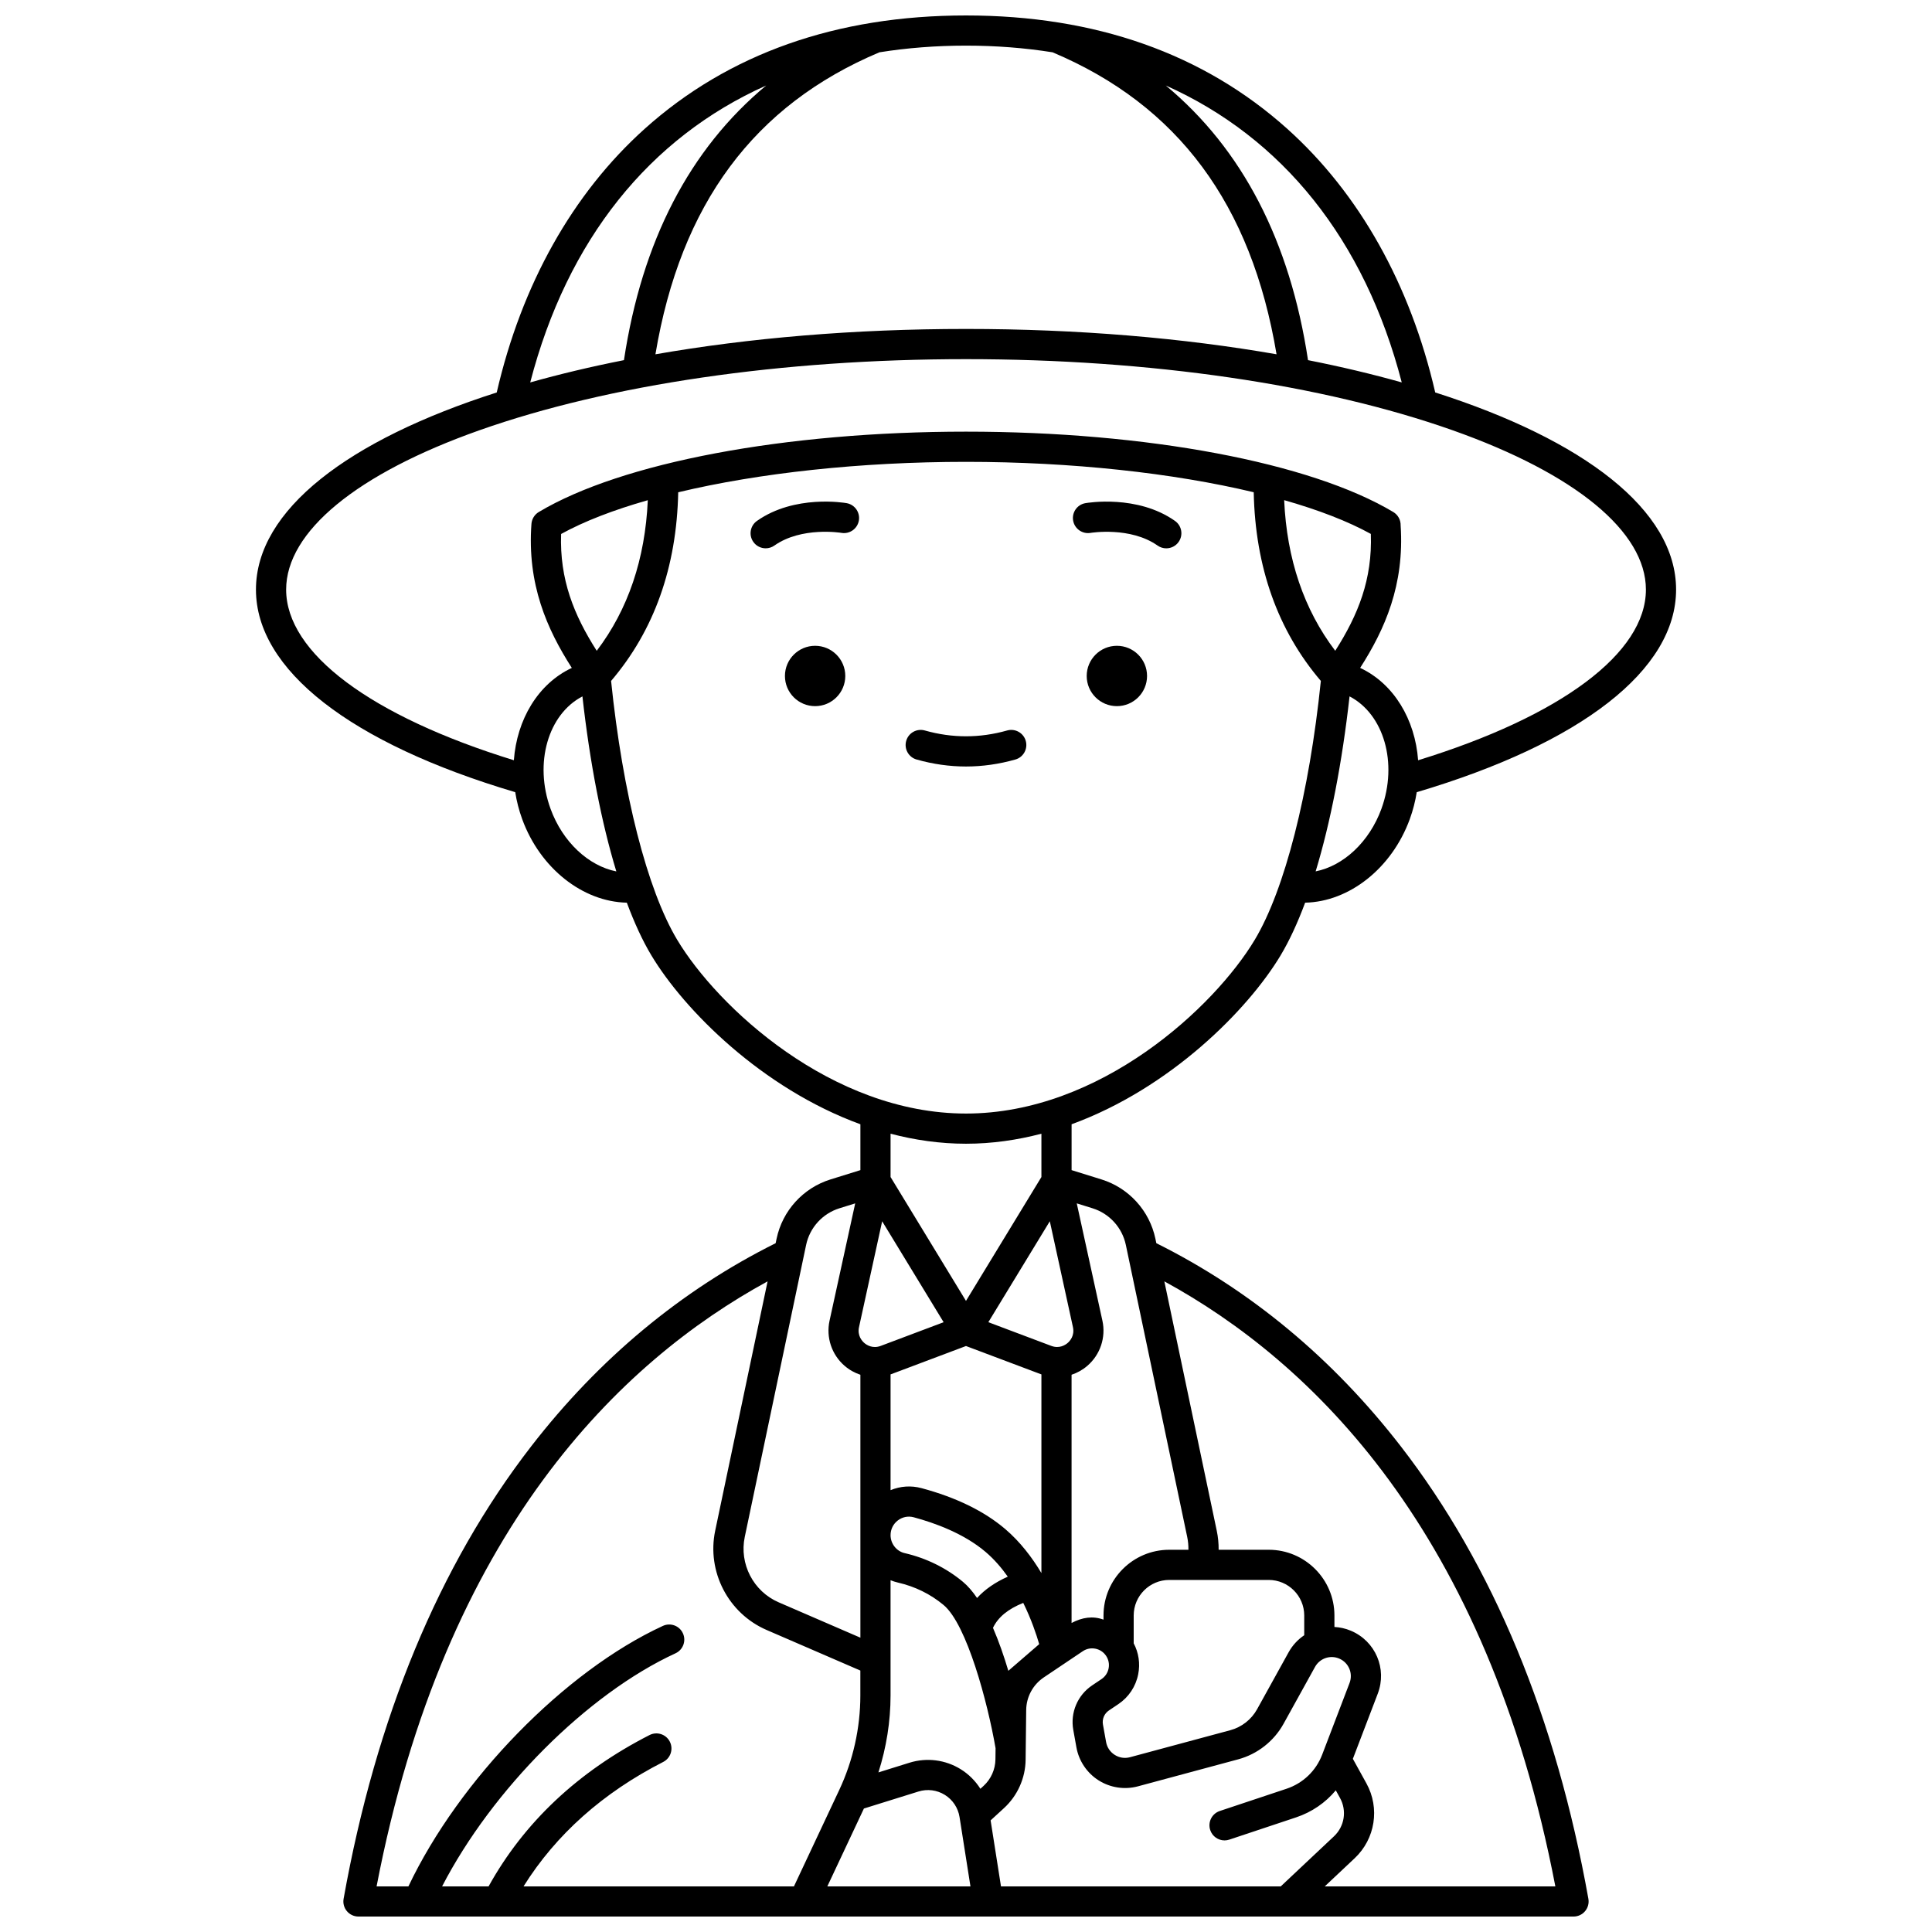 <?xml version="1.0" encoding="UTF-8"?>
<!-- Uploaded to: SVG Repo, www.svgrepo.com, Generator: SVG Repo Mixer Tools -->
<svg width="800px" height="800px" version="1.1" viewBox="144 144 512 512" xmlns="http://www.w3.org/2000/svg">
 <defs>
  <clipPath id="a">
   <path d="m211 148.09h378v503.81h-378z"/>
  </clipPath>
 </defs>
 <path d="m447.98 323.14c0 4.418-3.578 7.996-7.996 7.996-4.414 0-7.996-3.578-7.996-7.996 0-4.414 3.582-7.996 7.996-7.996 4.418 0 7.996 3.582 7.996 7.996"/>
 <path d="m433.01 285.22c0.105-0.016 10.547-1.727 17.766 3.363 0.699 0.492 1.504 0.73 2.301 0.73 1.258 0 2.492-0.59 3.273-1.695 1.273-1.805 0.84-4.301-0.965-5.57-9.977-7.031-23.195-4.801-23.754-4.703-2.172 0.383-3.617 2.449-3.238 4.621 0.379 2.168 2.445 3.625 4.617 3.254z"/>
 <path d="m368.01 323.14c0 4.418-3.582 7.996-7.996 7.996-4.418 0-7.996-3.578-7.996-7.996 0-4.414 3.578-7.996 7.996-7.996 4.414 0 7.996 3.582 7.996 7.996"/>
 <path d="m368.36 277.34c-0.559-0.098-13.773-2.328-23.754 4.703-1.805 1.27-2.238 3.766-0.965 5.57 0.777 1.105 2.016 1.695 3.273 1.695 0.797 0 1.602-0.238 2.301-0.73 7.199-5.074 17.602-3.391 17.766-3.363 2.172 0.375 4.238-1.074 4.625-3.246 0.379-2.172-1.07-4.246-3.246-4.629z"/>
 <path d="m413.08 345.28c2.125-0.602 3.359-2.812 2.758-4.938-0.602-2.125-2.812-3.359-4.938-2.758-7.25 2.055-14.559 2.055-21.812 0-2.125-0.602-4.336 0.633-4.938 2.758-0.602 2.125 0.633 4.336 2.758 4.938 4.336 1.227 8.738 1.852 13.086 1.852 4.352 0 8.754-0.625 13.086-1.852z"/>
 <g clip-path="url(#a)">
  <path d="m483.38 397.17c2.312-3.852 4.484-8.551 6.496-13.953 11.645-0.234 22.957-9.07 27.727-22.129 0.863-2.367 1.469-4.766 1.848-7.148 43.715-12.965 68.73-32.461 68.73-53.695 0-21.082-24.496-39.672-63.832-52.242-6.594-28.598-20.113-52.73-39.227-69.883-22.207-19.922-50.844-30.023-85.129-30.023-34.281 0-62.922 10.102-85.125 30.023-19.117 17.152-32.637 41.285-39.23 69.891-39.324 12.566-63.809 31.156-63.809 52.234 0 21.23 25.008 40.727 68.711 53.688 0.375 2.387 0.984 4.785 1.848 7.156 4.769 13.059 16.082 21.895 27.727 22.129 2.012 5.402 4.184 10.102 6.496 13.953 8.668 14.445 29.266 35.23 55.402 44.773v12.152l-7.922 2.465c-7.254 2.258-12.727 8.277-14.289 15.711l-0.25 1.188c-24.977 12.457-46.777 30.555-64.801 53.855-24.391 31.531-41.109 71.867-49.695 119.89-0.207 1.164 0.109 2.363 0.871 3.269 0.758 0.906 1.883 1.434 3.066 1.434h15.785 0.008 0.016 21.027 0.016 0.016 285.14c1.184 0 2.305-0.523 3.066-1.434 0.758-0.906 1.078-2.106 0.871-3.269-8.586-48.023-25.305-88.359-49.695-119.89-18.023-23.301-39.824-41.402-64.801-53.855l-0.25-1.188c-1.562-7.434-7.035-13.453-14.289-15.711l-7.922-2.465v-12.152c26.133-9.543 46.734-30.328 55.402-44.773zm26.711-38.824c-3.215 8.809-10.082 15.121-17.43 16.578 3.918-12.898 7.016-28.758 8.984-46.375 9.074 4.711 12.875 17.656 8.445 29.797zm-12.238-41.883c-8.301-10.922-12.84-24.309-13.535-39.918 9.078 2.582 16.875 5.59 22.969 8.949 0.426 12.035-3.352 21.43-9.434 30.969zm17.625-71.121c-7.805-2.195-16.098-4.172-24.84-5.898-4.773-31.562-17.406-55.926-37.695-72.789 30.902 13.82 52.711 40.832 62.535 78.688zm-115.48-89.25c7.977 0 15.625 0.605 22.945 1.77 33.23 14.008 52.688 40.227 59.355 80.027-24.734-4.312-52.609-6.715-82.289-6.715-29.691 0-57.57 2.402-82.312 6.719 6.668-39.801 26.125-66.023 59.355-80.031 7.32-1.164 14.973-1.77 22.945-1.77zm-52.945 10.559c-20.293 16.867-32.926 41.23-37.699 72.793-8.742 1.727-17.039 3.703-24.84 5.902 9.824-37.855 31.633-64.871 62.539-78.695zm-66.875 178.82c-37.895-11.684-60.348-28.418-60.348-45.223 0-15.332 18.691-30.727 51.277-42.242 34.371-12.141 80.148-18.828 128.9-18.828 48.754 0 94.531 6.688 128.9 18.828 32.586 11.512 51.277 26.91 51.277 42.242 0 16.809-22.457 33.547-60.367 45.23-0.793-10.77-6.391-20.273-15.363-24.48 6.547-10.199 11.781-22.004 10.73-37.754 0.043-1.422-0.68-2.793-1.945-3.551-21.973-13.137-65.363-21.301-113.23-21.301-47.867 0-91.258 8.16-113.23 21.301-1.117 0.668-1.84 1.84-1.938 3.141-1.172 15.957 4.094 27.875 10.699 38.168-8.965 4.203-14.562 13.703-15.359 24.469zm35.496-68.914c-0.695 15.605-5.234 28.988-13.535 39.91-6.078-9.539-9.855-18.93-9.438-30.957 6.094-3.359 13.891-6.367 22.973-8.953zm-25.77 81.793c-4.43-12.141-0.629-25.086 8.445-29.797 1.969 17.621 5.062 33.48 8.984 46.379-7.348-1.457-14.215-7.773-17.43-16.582zm81.746 137.35 6.133-28.051 16.289 26.75-16.668 6.277c-2.18 0.816-3.769-0.27-4.356-0.777-0.586-0.512-1.895-1.934-1.398-4.199zm43.523 73.086c2.148 4.356 3.5 8.422 4.227 10.93l-8.18 7.066c-1.141-3.828-2.5-7.769-4.07-11.391 1.348-2.82 3.996-5 8.023-6.606zm-12.242-1.305c-1.168-1.715-2.422-3.18-3.75-4.289-4.398-3.664-9.738-6.293-15.441-7.602-2.16-0.496-3.731-2.496-3.731-4.758 0-1.543 0.703-2.965 1.926-3.902 1.207-0.926 2.738-1.23 4.199-0.84 5.527 1.484 13.328 4.289 19.102 9.223 2.234 1.91 4.168 4.156 5.836 6.516-3.348 1.496-6.07 3.383-8.141 5.652zm7.504-18.238c-5.547-4.742-13.027-8.402-22.227-10.871-2.769-0.746-5.625-0.531-8.199 0.535v-30.684c0.07-0.023 0.141-0.047 0.211-0.07l19.777-7.445 19.777 7.445c0.07 0.027 0.141 0.047 0.211 0.07v52.656c-2.465-4.133-5.602-8.258-9.551-11.637zm-10.438-60.492-19.988-32.828v-11.48c6.418 1.684 13.105 2.656 19.988 2.656 6.883 0 13.566-0.973 19.988-2.656v11.48zm-42.367-14.828c0.965-4.598 4.352-8.324 8.84-9.719l4.168-1.297-6.797 31.086c-0.965 4.418 0.559 8.996 3.977 11.953 1.25 1.082 2.68 1.879 4.195 2.379v69.676l-21.664-9.375c-6.703-2.898-10.477-10.191-8.977-17.34zm-74.887 169.99c8.594-13.738 21.016-24.816 37.02-32.984 1.969-1.004 2.746-3.41 1.746-5.379-1.004-1.969-3.41-2.75-5.379-1.742-18.93 9.66-33.258 23.152-42.648 40.105h-12.32c13.246-25.625 38.418-50.973 61.859-61.773 2.004-0.922 2.883-3.297 1.957-5.305s-3.297-2.883-5.305-1.957c-26.012 11.984-53.992 40.73-67.438 69.035h-8.434c18.102-94.316 64.723-139.11 103.62-160.34l-13.883 66.062c-2.281 10.848 3.449 21.922 13.625 26.324l24.84 10.75v6.613c0 8.594-1.93 17.246-5.586 25.023l-12.012 25.566h-71.668zm80.508 0 9.695-20.637 14.465-4.508c2.352-0.734 4.898-0.406 6.988 0.895s3.508 3.441 3.891 5.871l2.891 18.375zm40.566-25.867c-1.309-2.066-3.07-3.848-5.199-5.172-4.066-2.531-9.02-3.16-13.594-1.738l-8.234 2.566c2.102-6.582 3.215-13.492 3.215-20.379v-30.547c0.625 0.25 1.27 0.461 1.945 0.617 4.547 1.043 8.621 3.043 12.109 5.949 6.168 5.137 11.684 25.848 13.777 37.957l-0.035 2.949c-0.031 2.664-1.176 5.227-3.141 7.027zm5.457 25.867-2.75-17.496 3.543-3.246c3.59-3.289 5.68-7.965 5.734-12.832l0.152-13.176c0.039-3.469 1.785-6.695 4.664-8.633l10.332-6.941c0.988-0.664 2.172-0.902 3.336-0.672 1.168 0.23 2.172 0.898 2.836 1.887 0.664 0.984 0.902 2.172 0.672 3.336-0.23 1.168-0.898 2.176-1.883 2.836l-2.488 1.672c-3.856 2.59-5.816 7.215-4.992 11.785l0.832 4.633c0.648 3.602 2.789 6.789 5.879 8.746 3.09 1.957 6.887 2.535 10.418 1.586l26.574-7.156c5.082-1.371 9.461-4.797 12.012-9.402l8.352-15.094c1.254-2.266 4-3.219 6.387-2.215 2.527 1.066 3.742 3.906 2.766 6.469l-7.258 18.996c-1.641 4.293-5.082 7.586-9.441 9.039l-17.699 5.898c-2.094 0.699-3.227 2.961-2.527 5.059 0.559 1.676 2.117 2.734 3.793 2.734 0.418 0 0.844-0.066 1.266-0.207l17.699-5.898c4.168-1.391 7.781-3.883 10.516-7.164l1.121 2.031c1.852 3.348 1.195 7.519-1.59 10.141l-14.125 13.289zm35.168-64.426v-7.371c0-5.191 4.227-9.418 9.418-9.418h26.359c5.191 0 9.418 4.227 9.418 9.418v5.238c-1.672 1.121-3.106 2.644-4.141 4.516l-8.352 15.094c-1.504 2.723-4.09 4.746-7.094 5.555l-26.574 7.156c-1.395 0.375-2.836 0.16-4.059-0.617-1.219-0.773-2.035-1.984-2.289-3.406l-0.832-4.633c-0.262-1.449 0.359-2.914 1.582-3.734l2.488-1.672c2.762-1.852 4.633-4.672 5.273-7.934 0.559-2.82 0.129-5.684-1.199-8.191zm111.75 64.426h-61.121l7.934-7.465c5.449-5.125 6.731-13.281 3.113-19.832l-3.594-6.508 6.594-17.262c2.527-6.613-0.605-13.945-7.133-16.691-1.418-0.598-2.887-0.914-4.348-0.996v-3.043c0-9.602-7.812-17.414-17.414-17.414h-13.27c0.016-1.688-0.148-3.383-0.504-5.066l-13.883-66.062c38.902 21.23 85.52 66.023 103.62 160.34zm-122.67-179.71c4.488 1.395 7.875 5.121 8.84 9.719l16.258 77.359c0.238 1.137 0.344 2.281 0.324 3.422h-5.086c-9.602 0-17.414 7.812-17.414 17.414v1.105c-2.82-1.043-5.641-0.617-8.465 0.883v-65.785c1.516-0.5 2.945-1.297 4.195-2.379 3.418-2.957 4.945-7.539 3.977-11.953l-6.797-31.086zm-5.18 31.496c0.496 2.269-0.812 3.691-1.395 4.195-0.586 0.508-2.18 1.594-4.356 0.777l-16.668-6.277 16.289-26.75zm-28.348-56.598c-35.629 0-65.848-28.238-76.527-46.039-7.945-13.242-14.461-38.809-17.52-68.613 11.398-13.348 17.383-30.137 17.789-49.992 21.359-5.102 48.258-8.062 76.266-8.062 28 0 54.895 2.957 76.25 8.055 0.402 19.855 6.391 36.648 17.789 50-3.059 29.809-9.574 55.371-17.52 68.613-10.68 17.801-40.898 46.039-76.527 46.039z"/>
 </g>
</svg>
